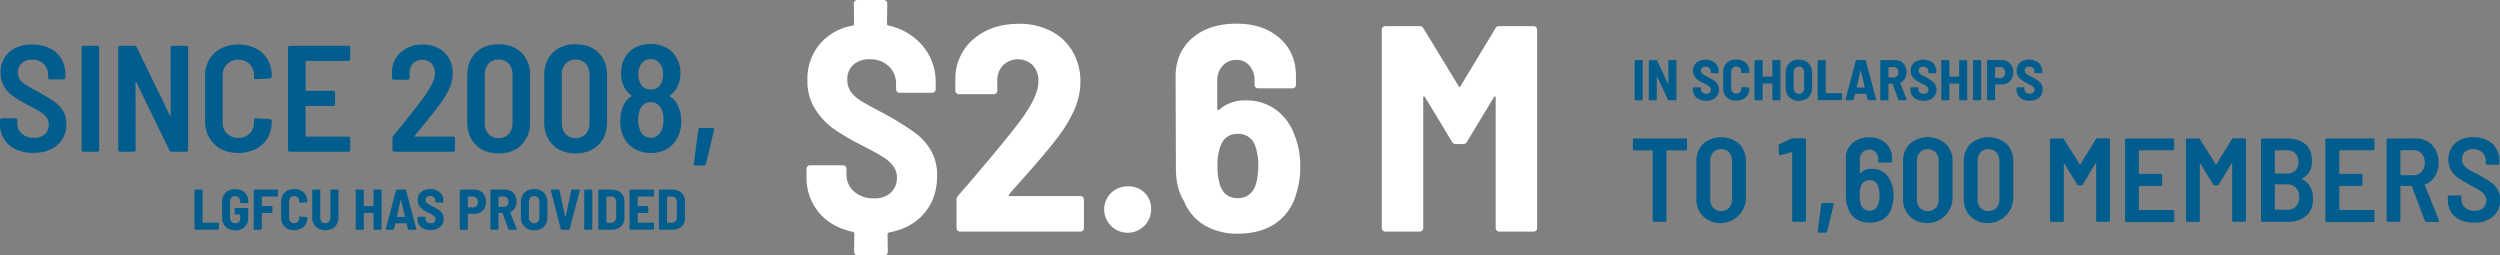 <svg id="Layer_1" data-name="Layer 1" xmlns="http://www.w3.org/2000/svg" viewBox="0 0 1090.19 111.36"><rect x="0" y="0" width="1090.19" height="111.36" fill="#808080" stroke="none"/><defs><style>.cls-1{isolation:isolate;}.cls-2{fill:#005d8d;}.cls-3{fill:#fff;}</style></defs><g id="Group_8252" data-name="Group 8252"><g id="SINCE" class="cls-1"><g class="cls-1"><path class="cls-2" d="M9.44,92.15a11.79,11.79,0,0,1-5.12-4.42A12.12,12.12,0,0,1,2.51,81.1V79.38a.75.75,0,0,1,.23-.56.77.77,0,0,1,.56-.23H9.24a.77.77,0,0,1,.56.23.79.79,0,0,1,.23.56V80.7a5.93,5.93,0,0,0,2,4.62,7.68,7.68,0,0,0,5.35,1.78,6.57,6.57,0,0,0,4.75-1.58,5.51,5.51,0,0,0,1.65-4.16,5.16,5.16,0,0,0-.92-3.07,9.63,9.63,0,0,0-2.61-2.37q-1.68-1.1-5.18-2.94a69.79,69.79,0,0,1-6.47-3.76A14.8,14.8,0,0,1,4.46,65a11.18,11.18,0,0,1-1.69-6.28,11.28,11.28,0,0,1,3.8-9q3.79-3.3,10-3.3a17,17,0,0,1,7.59,1.62,11.78,11.78,0,0,1,5.08,4.58A13,13,0,0,1,31,59.45v1.39a.79.79,0,0,1-.79.79H24.29a.77.77,0,0,1-.56-.23.75.75,0,0,1-.23-.56V59.58a6.21,6.21,0,0,0-1.92-4.68,7.1,7.1,0,0,0-5.15-1.85A6.44,6.44,0,0,0,12,54.53a5.28,5.28,0,0,0-1.65,4.13,5.22,5.22,0,0,0,.85,3,9,9,0,0,0,2.61,2.38A60.23,60.23,0,0,0,19.07,67q4.75,2.72,7,4.23a13.46,13.46,0,0,1,3.8,3.93A10.69,10.69,0,0,1,31.42,81a11.67,11.67,0,0,1-3.9,9.24q-3.89,3.44-10.43,3.44A17.71,17.71,0,0,1,9.44,92.15Z" transform="translate(-2.51 -27.01)"/><path class="cls-2" d="M38.31,93a.79.79,0,0,1-.23-.57V47.77a.77.77,0,0,1,.23-.56.75.75,0,0,1,.56-.23h6.07a.79.79,0,0,1,.8.79V92.38a.79.79,0,0,1-.23.57.81.81,0,0,1-.57.23H38.87A.79.79,0,0,1,38.31,93Z" transform="translate(-2.51 -27.01)"/><path class="cls-2" d="M77.12,47.21a.73.73,0,0,1,.56-.23h6.07a.79.79,0,0,1,.79.79V92.38a.75.75,0,0,1-.23.57.77.77,0,0,1-.56.23h-6.4a1,1,0,0,1-.92-.6L62,63c-.09-.13-.18-.18-.27-.16s-.13.12-.13.3l.07,29.23a.79.79,0,0,1-.79.8H54.84a.79.79,0,0,1-.79-.8V47.77a.77.77,0,0,1,.23-.56.75.75,0,0,1,.56-.23h6.34a.92.92,0,0,1,.92.59l14.46,29.7c.09.13.17.19.26.17s.13-.12.13-.3l-.06-29.37A.73.73,0,0,1,77.12,47.21Z" transform="translate(-2.51 -27.01)"/><path class="cls-2" d="M98.87,92A12.58,12.58,0,0,1,93.75,87a14.49,14.49,0,0,1-1.81-7.33V60.31A14.29,14.29,0,0,1,93.75,53a12.35,12.35,0,0,1,5.12-4.85,16.14,16.14,0,0,1,7.59-1.72,16.5,16.5,0,0,1,7.59,1.68,12.29,12.29,0,0,1,5.11,4.75A13.83,13.83,0,0,1,121,60v.4a.92.92,0,0,1-.23.6.76.76,0,0,1-.57.26l-6.13.26a.7.7,0,0,1-.8-.79V60a6.84,6.84,0,0,0-1.88-5,6.59,6.59,0,0,0-4.91-1.91,6.71,6.71,0,0,0-5,1.91,6.88,6.88,0,0,0-1.88,5V80.24a6.46,6.46,0,0,0,6.87,6.86,6.61,6.61,0,0,0,4.91-1.88,6.7,6.7,0,0,0,1.88-5v-.86c0-.48.27-.72.8-.72l6.13.26a.81.81,0,0,1,.57.23.79.79,0,0,1,.23.56V80a14.13,14.13,0,0,1-1.82,7.22A12.14,12.14,0,0,1,114.05,92a16.51,16.51,0,0,1-7.59,1.69A16,16,0,0,1,98.87,92Z" transform="translate(-2.51 -27.01)"/><path class="cls-2" d="M155,53.35a.79.79,0,0,1-.56.23H136.09a.29.29,0,0,0-.33.33v12.4a.29.29,0,0,0,.33.33h11.75a.76.76,0,0,1,.56.24.77.77,0,0,1,.23.56v5a.77.77,0,0,1-.23.56.76.76,0,0,1-.56.24H136.09a.29.29,0,0,0-.33.33V86.25a.29.29,0,0,0,.33.33h18.35a.75.75,0,0,1,.56.23.77.77,0,0,1,.23.56v5a.79.79,0,0,1-.79.8H128.9a.81.81,0,0,1-.57-.23.79.79,0,0,1-.23-.57V47.77a.79.79,0,0,1,.8-.79h25.54a.75.75,0,0,1,.56.23.77.77,0,0,1,.23.56v5A.79.79,0,0,1,155,53.35Z" transform="translate(-2.51 -27.01)"/><path class="cls-2" d="M183.28,86.44a.26.26,0,0,0,.26.14h16.57a.75.75,0,0,1,.56.23.77.77,0,0,1,.23.56v5a.79.79,0,0,1-.79.8H174.43a.79.79,0,0,1-.79-.8V87.3a1.93,1.93,0,0,1,.33-1q7.2-8.72,13.27-16.76,4.95-6.8,4.95-10.56a6.06,6.06,0,0,0-1.52-4.32,5.79,5.79,0,0,0-8,0,5.87,5.87,0,0,0-1.51,4.23V61a.79.79,0,0,1-.23.56.81.81,0,0,1-.57.23h-6.13a.77.77,0,0,1-.56-.23.76.76,0,0,1-.24-.56V58.2a11.63,11.63,0,0,1,4-8.52,13.76,13.76,0,0,1,9.38-3.23,14.25,14.25,0,0,1,6.93,1.62,11.41,11.41,0,0,1,4.58,4.45,12.69,12.69,0,0,1,1.62,6.4,16.42,16.42,0,0,1-1.29,6.21,32.08,32.08,0,0,1-3.92,6.79q-2.44,3.43-8.12,10.3-1.12,1.32-3.24,4C183.26,86.27,183.23,86.36,183.28,86.44Z" transform="translate(-2.51 -27.01)"/><path class="cls-2" d="M210,90.17q-3.73-3.72-3.73-9.93V59.91q0-6.19,3.73-9.9t9.93-3.69q6.27,0,10,3.69a13.36,13.36,0,0,1,3.73,9.9V80.24a13.43,13.43,0,0,1-3.73,9.93q-3.74,3.73-10,3.73T210,90.17Zm14.35-4.71A6.74,6.74,0,0,0,226,80.7V59.58a6.83,6.83,0,0,0-1.65-4.82A5.75,5.75,0,0,0,219.91,53a5.68,5.68,0,0,0-4.36,1.78,6.83,6.83,0,0,0-1.65,4.82V80.7a6.74,6.74,0,0,0,1.65,4.76,5.68,5.68,0,0,0,4.36,1.78A5.75,5.75,0,0,0,224.33,85.46Z" transform="translate(-2.51 -27.01)"/><path class="cls-2" d="M243.57,90.17q-3.73-3.72-3.73-9.93V59.91q0-6.19,3.73-9.9t9.93-3.69q6.27,0,10,3.69t3.73,9.9V80.24q0,6.21-3.73,9.93t-10,3.73Q247.29,93.9,243.57,90.17Zm14.35-4.71a6.74,6.74,0,0,0,1.65-4.76V59.58a6.83,6.83,0,0,0-1.65-4.82A5.75,5.75,0,0,0,253.5,53a5.66,5.66,0,0,0-4.35,1.78,6.78,6.78,0,0,0-1.65,4.82V80.7a6.7,6.7,0,0,0,1.65,4.76,5.66,5.66,0,0,0,4.35,1.78A5.75,5.75,0,0,0,257.92,85.46Z" transform="translate(-2.51 -27.01)"/><path class="cls-2" d="M299.57,79.91a15.17,15.17,0,0,1-1.32,6.47,11.9,11.9,0,0,1-4.59,5.38,13.42,13.42,0,0,1-7.36,1.95A13.72,13.72,0,0,1,279,91.79a11.94,11.94,0,0,1-4.75-5.41A16.86,16.86,0,0,1,273,79.84a17.41,17.41,0,0,1,1.38-6.92,8.66,8.66,0,0,1,3.37-3.83c.22-.13.24-.29.06-.47a9.48,9.48,0,0,1-3-3.43,12.8,12.8,0,0,1-1.45-6.27,12.8,12.8,0,0,1,2-7.32,10.64,10.64,0,0,1,4.46-4,15.44,15.44,0,0,1,12.87,0,10.94,10.94,0,0,1,4.45,4,13.42,13.42,0,0,1,2.11,7.39,12.51,12.51,0,0,1-1.58,6.34,9.88,9.88,0,0,1-3,3.3c-.17.18-.17.33,0,.46a8.74,8.74,0,0,1,3.37,3.76A15.8,15.8,0,0,1,299.57,79.91Zm-7.72-.59a11.41,11.41,0,0,0-.8-4.62,5.17,5.17,0,0,0-7.62-2.31,5,5,0,0,0-1.81,2.37,11.56,11.56,0,0,0-.8,4.56,10.66,10.66,0,0,0,.8,4.35,5.19,5.19,0,0,0,1.81,2.54,5.07,5.07,0,0,0,5.74,0,5.57,5.57,0,0,0,1.88-2.54A10.66,10.66,0,0,0,291.85,79.32Zm-11-19.94a8,8,0,0,0,.92,4,4.72,4.72,0,0,0,1.82,2,5.11,5.11,0,0,0,2.67.69,4.84,4.84,0,0,0,4.62-2.84,8.59,8.59,0,0,0,.79-3.89,7.5,7.5,0,0,0-.79-3.63,4.76,4.76,0,0,0-1.81-2.11,5.15,5.15,0,0,0-2.87-.79,5,5,0,0,0-2.71.75,5.07,5.07,0,0,0-1.85,2.21A8,8,0,0,0,280.89,59.38Z" transform="translate(-2.51 -27.01)"/><path class="cls-2" d="M305.05,98.33l2-14.79a.74.74,0,0,1,.85-.73h5.28c.62,0,.86.29.73.86l-3.56,14.85a.88.88,0,0,1-.93.66h-3.63C305.24,99.18,305,98.9,305.05,98.33Z" transform="translate(-2.51 -27.01)"/></g></g><g id="LGFCU_HAS_PROVIDED" data-name="LGFCU HAS PROVIDED" class="cls-1"><g class="cls-1"><path class="cls-2" d="M87.41,127.09a.28.28,0,0,1-.08-.21V110a.29.29,0,0,1,.08-.22.32.32,0,0,1,.21-.08h2.93a.32.32,0,0,1,.21.08.29.29,0,0,1,.09.22v14c0,.08,0,.12.13.12h6.69a.29.29,0,0,1,.22.09.29.29,0,0,1,.09.21v2.43a.29.29,0,0,1-.09.21.29.29,0,0,1-.22.09h-10A.29.29,0,0,1,87.41,127.09Z" transform="translate(-2.51 -27.01)"/><path class="cls-2" d="M102.07,126.7a4.93,4.93,0,0,1-2-1.91,5.7,5.7,0,0,1-.71-2.86v-7a5.63,5.63,0,0,1,.71-2.85,5,5,0,0,1,2-1.9,6.44,6.44,0,0,1,3-.67,6.55,6.55,0,0,1,3,.66,4.86,4.86,0,0,1,2,1.85,5.17,5.17,0,0,1,.71,2.69v.55a.31.31,0,0,1-.3.3h-2.93a.31.31,0,0,1-.3-.3v-.53a2.17,2.17,0,0,0-.6-1.57,2.1,2.1,0,0,0-1.6-.63,2.13,2.13,0,0,0-1.61.65,2.36,2.36,0,0,0-.61,1.7V122a2.3,2.3,0,0,0,.64,1.7,2.19,2.19,0,0,0,1.66.65,2,2,0,0,0,2.15-2.15v-1.55c0-.08,0-.12-.13-.12h-2a.31.31,0,0,1-.3-.3V118a.31.31,0,0,1,.3-.3h5.28a.31.31,0,0,1,.3.3v4a5.2,5.2,0,0,1-1.56,4,5.79,5.79,0,0,1-4.17,1.48A6.44,6.44,0,0,1,102.07,126.7Z" transform="translate(-2.51 -27.01)"/><path class="cls-2" d="M123.69,112.61a.29.29,0,0,1-.22.09H116.8a.12.12,0,0,0-.13.13v3.9c0,.08,0,.12.13.12H121a.31.31,0,0,1,.3.3v2.43a.31.31,0,0,1-.3.3H116.8c-.08,0-.13,0-.13.12v6.88a.28.28,0,0,1-.08.21.29.29,0,0,1-.22.09h-2.92a.31.31,0,0,1-.3-.3V110a.29.29,0,0,1,.09-.22.32.32,0,0,1,.21-.08h10a.33.33,0,0,1,.22.08.29.29,0,0,1,.08.22v2.42A.25.25,0,0,1,123.69,112.61Z" transform="translate(-2.51 -27.01)"/><path class="cls-2" d="M127.8,126.7a4.78,4.78,0,0,1-2-1.92,5.72,5.72,0,0,1-.72-2.9v-6.95a5.61,5.61,0,0,1,.72-2.87,4.81,4.81,0,0,1,2-1.91,6.44,6.44,0,0,1,3-.67,6.56,6.56,0,0,1,3,.66,4.76,4.76,0,0,1,2,1.86,5.35,5.35,0,0,1,.71,2.8v.13a.32.32,0,0,1-.08.22.27.27,0,0,1-.22.1l-2.92.13c-.2,0-.3-.09-.3-.28v-.32a2.26,2.26,0,0,0-.6-1.65,2.35,2.35,0,0,0-3.2,0,2.26,2.26,0,0,0-.6,1.65v7.32a2.24,2.24,0,0,0,.6,1.64,2.4,2.4,0,0,0,3.2,0,2.24,2.24,0,0,0,.6-1.64v-.32c0-.19.1-.28.3-.28l2.92.13a.33.33,0,0,1,.22.08.29.29,0,0,1,.08.22V122a5.48,5.48,0,0,1-.71,2.83,4.75,4.75,0,0,1-2,1.88,7,7,0,0,1-6,0Z" transform="translate(-2.51 -27.01)"/><path class="cls-2" d="M141.37,126.68a5,5,0,0,1-2-2,5.86,5.86,0,0,1-.71-2.91V110a.29.29,0,0,1,.09-.22.32.32,0,0,1,.21-.08h2.92a.33.33,0,0,1,.22.08.29.29,0,0,1,.08.22v12a2.44,2.44,0,0,0,.6,1.72,2.29,2.29,0,0,0,3.2,0,2.44,2.44,0,0,0,.6-1.72V110a.29.29,0,0,1,.09-.22.32.32,0,0,1,.21-.08h2.93a.32.32,0,0,1,.21.08.29.29,0,0,1,.09.22V121.8a5.86,5.86,0,0,1-.71,2.91,5,5,0,0,1-2,2,6.78,6.78,0,0,1-6,0Z" transform="translate(-2.51 -27.01)"/><path class="cls-2" d="M165.49,109.76a.3.3,0,0,1,.21-.08h2.92a.33.33,0,0,1,.22.08.29.29,0,0,1,.08.22v16.9a.28.28,0,0,1-.08.21.29.29,0,0,1-.22.09H165.7a.27.27,0,0,1-.21-.09.29.29,0,0,1-.09-.21V120c0-.09,0-.13-.13-.13h-4c-.08,0-.12,0-.12.13v6.85a.31.31,0,0,1-.3.3h-2.93a.31.31,0,0,1-.3-.3V110a.29.29,0,0,1,.09-.22.32.32,0,0,1,.21-.08h2.93a.32.32,0,0,1,.21.08.29.29,0,0,1,.09.22v6.75a.11.11,0,0,0,.12.12h4c.09,0,.13,0,.13-.12V110A.29.29,0,0,1,165.49,109.76Z" transform="translate(-2.51 -27.01)"/><path class="cls-2" d="M180.4,126.93l-.58-2.45a.11.11,0,0,0-.12-.1H175a.12.12,0,0,0-.12.1l-.58,2.45a.31.31,0,0,1-.32.25h-3c-.21,0-.3-.11-.25-.33l4.5-16.92a.33.33,0,0,1,.35-.25h3.63a.33.33,0,0,1,.35.25l4.5,16.92,0,.1c0,.15-.09.23-.27.23h-3.05A.34.34,0,0,1,180.4,126.93Zm-4.8-5.32a.14.14,0,0,0,.1,0H179a.14.14,0,0,0,.1,0,.09.09,0,0,0,0-.11l-1.72-7.25c0-.06,0-.1-.08-.1s0,0-.07.1l-1.68,7.25A.1.1,0,0,0,175.6,121.61Z" transform="translate(-2.51 -27.01)"/><path class="cls-2" d="M187.3,126.76a4.57,4.57,0,0,1-2.73-4.28v-.65a.29.29,0,0,1,.09-.22.32.32,0,0,1,.21-.08h2.88a.32.32,0,0,1,.21.08.29.29,0,0,1,.09.22v.47a1.88,1.88,0,0,0,.65,1.46,2.46,2.46,0,0,0,1.75.59,2,2,0,0,0,1.49-.5,1.7,1.7,0,0,0,.51-1.27,1.52,1.52,0,0,0-.33-1,3.43,3.43,0,0,0-.91-.78c-.39-.24-1-.57-1.81-1a21.44,21.44,0,0,1-2.45-1.4,5.94,5.94,0,0,1-1.63-1.68,4.39,4.39,0,0,1-.67-2.47,4.62,4.62,0,0,1,.69-2.54,4.47,4.47,0,0,1,1.93-1.68,6.69,6.69,0,0,1,2.85-.58,6.76,6.76,0,0,1,3,.63,5,5,0,0,1,2,1.79,4.82,4.82,0,0,1,.73,2.65v.5a.26.26,0,0,1-.09.21.29.29,0,0,1-.21.09h-2.88a.29.29,0,0,1-.21-.09.26.26,0,0,1-.09-.21v-.45a2,2,0,0,0-.62-1.5,2.35,2.35,0,0,0-1.7-.6,2.06,2.06,0,0,0-1.41.46,1.63,1.63,0,0,0-.52,1.29,1.67,1.67,0,0,0,.3,1,2.92,2.92,0,0,0,.93.81c.42.26,1.05.6,1.9,1l.52.3a23.54,23.54,0,0,1,2.27,1.38,5.26,5.26,0,0,1,1.36,1.49,4.08,4.08,0,0,1,.55,2.18,4.53,4.53,0,0,1-1.54,3.61,6,6,0,0,1-4.09,1.34A7,7,0,0,1,187.3,126.76Z" transform="translate(-2.51 -27.01)"/><path class="cls-2" d="M212,110.33a4.52,4.52,0,0,1,1.8,1.9,5.9,5.9,0,0,1,.64,2.8,5.62,5.62,0,0,1-.64,2.73,4.38,4.38,0,0,1-1.8,1.84,5.27,5.27,0,0,1-2.66.65h-2.7c-.09,0-.13,0-.13.13v6.5a.32.32,0,0,1-.08.21.29.29,0,0,1-.22.09H203.3a.26.26,0,0,1-.21-.09.29.29,0,0,1-.09-.21V110a.29.29,0,0,1,.09-.21.26.26,0,0,1,.21-.09h6A5.19,5.19,0,0,1,212,110.33Zm-1.67,6.48a2.41,2.41,0,0,0,.58-1.71,2.53,2.53,0,0,0-.58-1.75,2,2,0,0,0-1.57-.65h-2.12c-.09,0-.13,0-.13.13v4.5c0,.08,0,.12.13.12h2.12A2,2,0,0,0,210.34,116.81Z" transform="translate(-2.51 -27.01)"/><path class="cls-2" d="M224.22,126.93,221.7,120c0-.07-.08-.1-.13-.1H220c-.09,0-.13,0-.13.12v6.83a.32.32,0,0,1-.08.21.29.29,0,0,1-.22.09h-2.92a.26.26,0,0,1-.21-.09.29.29,0,0,1-.09-.21V110a.29.29,0,0,1,.09-.22.29.29,0,0,1,.21-.08h6.1a5.15,5.15,0,0,1,2.62.66,4.5,4.5,0,0,1,1.78,1.86,6,6,0,0,1,.62,2.75,5.32,5.32,0,0,1-.7,2.78,4.31,4.31,0,0,1-2,1.75.11.11,0,0,0-.08.17l2.85,7.18a.21.21,0,0,1,0,.12c0,.15-.09.23-.28.23h-3.05A.34.34,0,0,1,224.22,126.93Zm-4.35-14.1v4.27c0,.09,0,.13.13.13h2.17a2,2,0,0,0,1.5-.62,2.24,2.24,0,0,0,.58-1.63,2.33,2.33,0,0,0-.58-1.67,2,2,0,0,0-1.5-.61H220C219.91,112.7,219.87,112.74,219.87,112.83Z" transform="translate(-2.51 -27.01)"/><path class="cls-2" d="M232.39,126.7a4.91,4.91,0,0,1-2-2,5.85,5.85,0,0,1-.73-3V115.1a5.82,5.82,0,0,1,.73-2.95,4.91,4.91,0,0,1,2-2,6.28,6.28,0,0,1,3-.7,6.38,6.38,0,0,1,3.05.7,4.87,4.87,0,0,1,2.05,2,5.82,5.82,0,0,1,.73,2.95v6.65a5.85,5.85,0,0,1-.73,3,4.87,4.87,0,0,1-2.05,2,6.38,6.38,0,0,1-3.05.7A6.28,6.28,0,0,1,232.39,126.7Zm4.71-3a2.58,2.58,0,0,0,.62-1.79V115a2.62,2.62,0,0,0-.62-1.81,2.16,2.16,0,0,0-1.68-.69,2.13,2.13,0,0,0-1.65.69,2.62,2.62,0,0,0-.62,1.81v6.9a2.58,2.58,0,0,0,.62,1.79,2.13,2.13,0,0,0,1.65.69A2.16,2.16,0,0,0,237.1,123.69Z" transform="translate(-2.51 -27.01)"/><path class="cls-2" d="M247.05,126.93,242.7,110v-.1c0-.15.09-.22.27-.22h3.18a.29.29,0,0,1,.32.27L249,121.58c0,.06,0,.1.07.1s.06,0,.08-.1l2.5-11.63a.29.29,0,0,1,.32-.27h3.08c.23,0,.32.11.27.32l-4.4,16.93a.33.33,0,0,1-.35.25H247.4A.33.33,0,0,1,247.05,126.93Z" transform="translate(-2.51 -27.01)"/><path class="cls-2" d="M257.36,127.09a.29.29,0,0,1-.09-.21V110a.29.29,0,0,1,.09-.22.32.32,0,0,1,.21-.08h2.93a.32.32,0,0,1,.21.08.29.29,0,0,1,.09.22v16.9a.31.31,0,0,1-.3.3h-2.93A.29.29,0,0,1,257.36,127.09Z" transform="translate(-2.51 -27.01)"/><path class="cls-2" d="M263.51,127.09a.29.29,0,0,1-.09-.21V110a.29.29,0,0,1,.09-.22.32.32,0,0,1,.21-.08h5.38a6.81,6.81,0,0,1,3,.62,4.66,4.66,0,0,1,2,1.78,5.09,5.09,0,0,1,.7,2.67v7.35a5.12,5.12,0,0,1-.7,2.68,4.64,4.64,0,0,1-2,1.77,6.67,6.67,0,0,1-3,.63h-5.38A.29.29,0,0,1,263.51,127.09Zm3.56-2.94,2.05,0a1.86,1.86,0,0,0,1.5-.67,2.6,2.6,0,0,0,.6-1.76v-6.55a2.67,2.67,0,0,0-.57-1.79,1.93,1.93,0,0,0-1.53-.66h-2.05c-.08,0-.12,0-.12.13V124A.11.11,0,0,0,267.07,124.15Z" transform="translate(-2.51 -27.01)"/><path class="cls-2" d="M287.64,112.61a.29.29,0,0,1-.22.09h-6.7c-.08,0-.12,0-.12.13v3.9a.11.11,0,0,0,.12.12h4.18a.31.31,0,0,1,.3.3v2.43a.31.31,0,0,1-.3.3h-4.18a.11.11,0,0,0-.12.12v4a.11.11,0,0,0,.12.12h6.7a.29.29,0,0,1,.22.09.32.32,0,0,1,.08.21v2.43a.32.32,0,0,1-.08.21.29.29,0,0,1-.22.09H277.37a.31.31,0,0,1-.3-.3V110a.29.29,0,0,1,.09-.22.32.32,0,0,1,.21-.08h10.05a.28.28,0,0,1,.3.3v2.42A.29.29,0,0,1,287.64,112.61Z" transform="translate(-2.51 -27.01)"/><path class="cls-2" d="M289.94,127.09a.29.29,0,0,1-.09-.21V110a.29.29,0,0,1,.09-.22.29.29,0,0,1,.21-.08h5.37a6.75,6.75,0,0,1,3,.62,4.6,4.6,0,0,1,2,1.78,5,5,0,0,1,.7,2.67v7.35a5,5,0,0,1-.7,2.68,4.58,4.58,0,0,1-2,1.77,6.61,6.61,0,0,1-3,.63h-5.37A.26.26,0,0,1,289.94,127.09Zm3.56-2.94,2.05,0a1.89,1.89,0,0,0,1.5-.67,2.7,2.7,0,0,0,.6-1.76v-6.55a2.62,2.62,0,0,0-.58-1.79,1.91,1.91,0,0,0-1.52-.66H293.5c-.09,0-.13,0-.13.13V124C293.37,124.11,293.41,124.15,293.5,124.15Z" transform="translate(-2.51 -27.01)"/></g></g><g id="t0_1_600_members" data-name="t0 1 600 members" class="cls-1"><g class="cls-1"><path class="cls-2" d="M738,87.51a.6.6,0,0,1,.18.44v4a.61.61,0,0,1-.62.62h-8.06a.23.23,0,0,0-.26.26v30.27a.61.61,0,0,1-.19.44.59.59,0,0,1-.44.18h-4.78a.59.59,0,0,1-.44-.18.58.58,0,0,1-.19-.44V92.84a.23.23,0,0,0-.26-.26h-7.74a.63.63,0,0,1-.45-.18.6.6,0,0,1-.18-.44V88a.6.6,0,0,1,.18-.44.63.63,0,0,1,.45-.18H737.6A.6.6,0,0,1,738,87.51Z" transform="translate(-2.51 -27.01)"/><path class="cls-2" d="M745.21,121.36a10.55,10.55,0,0,1-2.93-7.82v-16a10.47,10.47,0,0,1,2.93-7.8,12.06,12.06,0,0,1,15.71,0,10.48,10.48,0,0,1,2.94,7.8v16a11.12,11.12,0,0,1-18.65,7.82Zm11.31-3.72a5.26,5.26,0,0,0,1.3-3.74V97.26a5.38,5.38,0,0,0-1.3-3.8,4.51,4.51,0,0,0-3.48-1.4,4.46,4.46,0,0,0-3.43,1.4,5.38,5.38,0,0,0-1.3,3.8V113.9a5.26,5.26,0,0,0,1.3,3.74,4.43,4.43,0,0,0,3.43,1.41A4.49,4.49,0,0,0,756.52,117.64Z" transform="translate(-2.51 -27.01)"/><path class="cls-2" d="M784.45,87.33h5a.61.61,0,0,1,.62.62v35.16a.61.61,0,0,1-.62.62h-4.79a.61.61,0,0,1-.62-.62V93.62a.29.29,0,0,0-.1-.21.18.18,0,0,0-.21,0L779,94.66l-.21,0c-.35,0-.52-.19-.52-.57l-.16-3.48a.74.74,0,0,1,.42-.73l5.15-2.45A1.58,1.58,0,0,1,784.45,87.33Z" transform="translate(-2.51 -27.01)"/><path class="cls-2" d="M795.16,127.79l1.56-11.65a.59.59,0,0,1,.67-.58h4.16c.49,0,.68.23.58.68l-2.81,11.7a.69.69,0,0,1-.73.52h-2.86C795.31,128.46,795.12,128.23,795.16,127.79Z" transform="translate(-2.51 -27.01)"/><path class="cls-2" d="M828.23,112.34a16.59,16.59,0,0,1-.68,4.73,8.67,8.67,0,0,1-3.35,5.2,10.57,10.57,0,0,1-6.37,1.82,10.46,10.46,0,0,1-6-1.66,8.75,8.75,0,0,1-3.43-4.79l-.11-.31a11.88,11.88,0,0,1-.83-4.78l0-16.38a8.55,8.55,0,0,1,2.83-6.73,10.7,10.7,0,0,1,7.41-2.53,10.13,10.13,0,0,1,7.13,2.53,8.57,8.57,0,0,1,2.75,6.62v1.2a.59.59,0,0,1-.18.44.6.6,0,0,1-.44.18h-4.79a.6.6,0,0,1-.44-.18.59.59,0,0,1-.18-.44v-.67a4.52,4.52,0,0,0-1.09-3.15,3.53,3.53,0,0,0-2.76-1.22,3.94,3.94,0,0,0-3,1.22,4.5,4.5,0,0,0-1.17,3.25v5.56a.21.21,0,0,0,.11.21c.06,0,.13,0,.2,0a6.9,6.9,0,0,1,4.84-1.82,8.77,8.77,0,0,1,5.46,1.69,9.07,9.07,0,0,1,3.17,4.65A14.06,14.06,0,0,1,828.23,112.34Zm-6.08-.15a11.06,11.06,0,0,0-.63-3.85,3.71,3.71,0,0,0-3.74-2.76,3.76,3.76,0,0,0-3.8,2.81,12.1,12.1,0,0,0-.52,3.9,12.65,12.65,0,0,0,.42,3.48,3.78,3.78,0,0,0,3.9,3.12q3,0,3.9-3.22A12.88,12.88,0,0,0,822.15,112.19Z" transform="translate(-2.51 -27.01)"/><path class="cls-2" d="M835.33,121.36a10.56,10.56,0,0,1-2.94-7.82v-16a10.48,10.48,0,0,1,2.94-7.8,12,12,0,0,1,15.7,0,10.48,10.48,0,0,1,2.94,7.8v16a11.11,11.11,0,0,1-18.64,7.82Zm11.31-3.72a5.3,5.3,0,0,0,1.3-3.74V97.26a5.42,5.42,0,0,0-1.3-3.8,4.55,4.55,0,0,0-3.49-1.4,4.48,4.48,0,0,0-3.43,1.4,5.38,5.38,0,0,0-1.3,3.8V113.9a5.26,5.26,0,0,0,1.3,3.74,4.45,4.45,0,0,0,3.43,1.41A4.52,4.52,0,0,0,846.64,117.64Z" transform="translate(-2.51 -27.01)"/><path class="cls-2" d="M861.79,121.36a10.59,10.59,0,0,1-2.93-7.82v-16a10.51,10.51,0,0,1,2.93-7.8,12.06,12.06,0,0,1,15.71,0,10.48,10.48,0,0,1,2.94,7.8v16a11.12,11.12,0,0,1-18.65,7.82Zm11.31-3.72a5.26,5.26,0,0,0,1.3-3.74V97.26a5.38,5.38,0,0,0-1.3-3.8,4.51,4.51,0,0,0-3.48-1.4,4.46,4.46,0,0,0-3.43,1.4,5.38,5.38,0,0,0-1.3,3.8V113.9a5.26,5.26,0,0,0,1.3,3.74,4.43,4.43,0,0,0,3.43,1.41A4.49,4.49,0,0,0,873.1,117.64Z" transform="translate(-2.51 -27.01)"/><path class="cls-2" d="M917.2,87.33H922a.61.61,0,0,1,.62.62v35.16a.61.61,0,0,1-.62.62h-4.79a.61.61,0,0,1-.62-.62V98.46c0-.14,0-.22-.11-.24s-.14,0-.2.13l-5.52,9.1a.73.73,0,0,1-.72.42h-1a.74.74,0,0,1-.73-.42l-5.51-9q-.11-.15-.21-.12c-.07,0-.1.09-.1.23v24.6a.61.61,0,0,1-.19.44.6.6,0,0,1-.44.18h-4.78a.59.59,0,0,1-.44-.18.58.58,0,0,1-.19-.44V88a.58.58,0,0,1,.19-.44.59.59,0,0,1,.44-.18h4.78a.75.75,0,0,1,.73.41l6.81,10.87c.11.21.21.21.31,0l6.71-10.87A.75.75,0,0,1,917.2,87.33Z" transform="translate(-2.51 -27.01)"/><path class="cls-2" d="M950.4,92.35a.6.6,0,0,1-.44.18H935.5a.23.23,0,0,0-.26.26v9.77a.23.23,0,0,0,.26.26h9.26a.61.61,0,0,1,.44.19.6.6,0,0,1,.18.44v4a.6.6,0,0,1-.18.44.61.61,0,0,1-.44.19H935.5a.23.23,0,0,0-.26.26v10a.23.23,0,0,0,.26.26H950a.61.61,0,0,1,.62.62v4a.61.61,0,0,1-.62.62H929.84a.61.61,0,0,1-.45-.18.6.6,0,0,1-.18-.44V88a.6.6,0,0,1,.18-.44.61.61,0,0,1,.45-.18H950a.61.61,0,0,1,.62.62v4A.61.61,0,0,1,950.4,92.35Z" transform="translate(-2.51 -27.01)"/><path class="cls-2" d="M976.48,87.33h4.83a.63.63,0,0,1,.45.18.6.6,0,0,1,.18.44v35.16a.6.6,0,0,1-.18.44.63.63,0,0,1-.45.18h-4.78a.61.61,0,0,1-.62-.62V98.46c0-.14,0-.22-.11-.24s-.14,0-.2.13l-5.52,9.1a.74.74,0,0,1-.72.42h-1a.74.74,0,0,1-.73-.42l-5.51-9q-.11-.15-.21-.12c-.07,0-.11.09-.11.23v24.6a.61.61,0,0,1-.62.62h-4.78a.63.63,0,0,1-.45-.18.6.6,0,0,1-.18-.44V88a.6.6,0,0,1,.18-.44.63.63,0,0,1,.45-.18h4.78a.75.75,0,0,1,.73.41l6.81,10.87c.1.21.21.21.31,0l6.71-10.87A.75.75,0,0,1,976.48,87.33Z" transform="translate(-2.51 -27.01)"/><path class="cls-2" d="M1008.12,121.15a11.84,11.84,0,0,1-7.93,2.58H989.12a.61.61,0,0,1-.45-.18.6.6,0,0,1-.18-.44V88a.6.6,0,0,1,.18-.44.61.61,0,0,1,.45-.18h10.45q5.25,0,8.19,2.47c2,1.65,2.94,4.1,2.94,7.36q0,5.36-4.22,7.59c-.17.1-.19.21-.05.31q4.74,2.55,4.73,8.68Q1011.16,118.59,1008.12,121.15Zm-13.6-28.36v9.67a.23.23,0,0,0,.26.26h4.84a5.26,5.26,0,0,0,3.82-1.33,4.9,4.9,0,0,0,1.38-3.71,5.08,5.08,0,0,0-1.38-3.8,5.22,5.22,0,0,0-3.82-1.35h-4.84A.23.23,0,0,0,994.52,92.79Zm9.23,24.23a5.66,5.66,0,0,0,1.38-4.06,5.72,5.72,0,0,0-1.4-4.08,5,5,0,0,0-3.8-1.48h-5.15a.23.23,0,0,0-.26.26v10.56a.23.23,0,0,0,.26.26h5.2A4.94,4.94,0,0,0,1003.75,117Z" transform="translate(-2.51 -27.01)"/><path class="cls-2" d="M1037.76,92.35a.6.6,0,0,1-.44.18h-14.46a.23.23,0,0,0-.26.26v9.77a.23.23,0,0,0,.26.26h9.26a.61.61,0,0,1,.44.19.6.6,0,0,1,.18.44v4a.6.6,0,0,1-.18.44.61.61,0,0,1-.44.19h-9.26a.23.23,0,0,0-.26.26v10a.23.23,0,0,0,.26.26h14.46a.61.61,0,0,1,.62.62v4a.61.61,0,0,1-.62.62H1017.2a.61.61,0,0,1-.45-.18.6.6,0,0,1-.18-.44V88a.6.6,0,0,1,.18-.44.61.61,0,0,1,.45-.18h20.12a.61.61,0,0,1,.62.62v4A.61.61,0,0,1,1037.76,92.35Z" transform="translate(-2.51 -27.01)"/><path class="cls-2" d="M1059.89,123.21l-5.62-14.92c-.07-.14-.16-.21-.26-.21h-4.47c-.18,0-.26.08-.26.26v14.77a.6.6,0,0,1-.18.44.63.63,0,0,1-.45.18h-4.78a.61.61,0,0,1-.62-.62V88a.61.61,0,0,1,.62-.62h12a10.29,10.29,0,0,1,5.25,1.32,9,9,0,0,1,3.54,3.75,11.93,11.93,0,0,1,1.25,5.54,10.83,10.83,0,0,1-1.56,5.87,8.46,8.46,0,0,1-4.27,3.54.24.24,0,0,0-.15.36l6.13,15.29a.66.66,0,0,1,.06.31c0,.28-.18.42-.52.42h-5A.67.67,0,0,1,1059.89,123.21Zm-10.61-30.42v10.35a.23.23,0,0,0,.26.26H1055a4.56,4.56,0,0,0,3.53-1.49,5.53,5.53,0,0,0,1.36-3.92,5.64,5.64,0,0,0-1.36-4,4.55,4.55,0,0,0-3.53-1.48h-5.46A.23.23,0,0,0,1049.28,92.79Z" transform="translate(-2.51 -27.01)"/><path class="cls-2" d="M1075.38,122.92a9.28,9.28,0,0,1-4-3.48,9.61,9.61,0,0,1-1.43-5.23v-1.35a.61.61,0,0,1,.62-.62h4.68a.63.63,0,0,1,.45.18.6.6,0,0,1,.18.44v1a4.66,4.66,0,0,0,1.56,3.64,6,6,0,0,0,4.21,1.41,5.22,5.22,0,0,0,3.75-1.25,4.37,4.37,0,0,0,1.3-3.28,4.08,4.08,0,0,0-.73-2.42,7.56,7.56,0,0,0-2.06-1.87q-1.32-.85-4.08-2.31a54.28,54.28,0,0,1-5.09-3,11.44,11.44,0,0,1-3.25-3.32,9.86,9.86,0,0,1,1.66-12,11.59,11.59,0,0,1,7.88-2.6,13.45,13.45,0,0,1,6,1.28,9.36,9.36,0,0,1,4,3.61,10.18,10.18,0,0,1,1.4,5.36v1.09a.61.61,0,0,1-.62.62h-4.68a.61.61,0,0,1-.62-.62v-1a4.89,4.89,0,0,0-1.51-3.69,5.61,5.61,0,0,0-4.06-1.46,5.06,5.06,0,0,0-3.53,1.17,4.68,4.68,0,0,0-.63,5.65,7.18,7.18,0,0,0,2.06,1.87q1.38.89,4.18,2.29,3.75,2.13,5.52,3.32a10.64,10.64,0,0,1,3,3.1,8.35,8.35,0,0,1,1.23,4.65,9.23,9.23,0,0,1-3.07,7.28,12,12,0,0,1-8.22,2.7A13.93,13.93,0,0,1,1075.38,122.92Z" transform="translate(-2.51 -27.01)"/></g></g><g id="IN_SCHOLARSHIPS" data-name="IN SCHOLARSHIPS" class="cls-1"><g class="cls-1"><path class="cls-2" d="M715.41,70.64a.28.28,0,0,1-.08-.21V53.53a.28.28,0,0,1,.08-.21.29.29,0,0,1,.21-.09h2.93a.31.31,0,0,1,.3.3v16.9a.31.31,0,0,1-.3.3h-2.93A.29.29,0,0,1,715.41,70.64Z" transform="translate(-2.51 -27.01)"/><path class="cls-2" d="M730.16,53.32a.29.29,0,0,1,.22-.09h2.9a.29.29,0,0,1,.21.09.32.32,0,0,1,.08.21v16.9a.32.32,0,0,1-.08.21.29.29,0,0,1-.21.09h-3.06a.35.35,0,0,1-.34-.23L725.1,60.33a.14.14,0,0,0-.1-.08s0,0,0,.1l0,10.08a.28.28,0,0,1-.08.21.29.29,0,0,1-.22.09h-2.89a.29.29,0,0,1-.22-.09.29.29,0,0,1-.09-.21V53.53a.29.29,0,0,1,.09-.21.29.29,0,0,1,.22-.09h3a.35.35,0,0,1,.35.22l4.77,10.18s.07.07.11.07,0,0,0-.1V53.53A.29.29,0,0,1,730.16,53.32Z" transform="translate(-2.51 -27.01)"/><path class="cls-2" d="M743.45,70.32a4.68,4.68,0,0,1-2-1.73,4.59,4.59,0,0,1-.72-2.56v-.65a.31.31,0,0,1,.3-.3h2.88a.31.31,0,0,1,.3.3v.47a1.91,1.91,0,0,0,.65,1.47,2.52,2.52,0,0,0,1.75.58,2,2,0,0,0,1.49-.5,1.69,1.69,0,0,0,.51-1.27,1.55,1.55,0,0,0-.33-1,3.41,3.41,0,0,0-.91-.77c-.39-.24-1-.57-1.81-1A21.44,21.44,0,0,1,743.1,62a5.94,5.94,0,0,1-1.63-1.68,4.37,4.37,0,0,1-.67-2.47,4.65,4.65,0,0,1,.69-2.54,4.51,4.51,0,0,1,1.93-1.67,7.22,7.22,0,0,1,5.83.05A4.76,4.76,0,0,1,752,58.1v.5a.29.29,0,0,1-.09.22.28.28,0,0,1-.21.08h-2.88a.28.28,0,0,1-.21-.08.29.29,0,0,1-.09-.22v-.45a2,2,0,0,0-.62-1.5,2.35,2.35,0,0,0-1.7-.6,2,2,0,0,0-1.41.47,1.63,1.63,0,0,0-.52,1.28,1.74,1.74,0,0,0,.3,1,3.06,3.06,0,0,0,.93.82c.42.26,1,.59,1.9,1l.52.3a23.3,23.3,0,0,1,2.27,1.39,5.09,5.09,0,0,1,1.36,1.48A4.08,4.08,0,0,1,752.1,66a4.52,4.52,0,0,1-1.54,3.61,6,6,0,0,1-4.09,1.34A7,7,0,0,1,743.45,70.32Z" transform="translate(-2.51 -27.01)"/><path class="cls-2" d="M756.65,70.25a4.78,4.78,0,0,1-2-1.92,5.7,5.7,0,0,1-.72-2.9v-7a5.57,5.57,0,0,1,.72-2.86,4.78,4.78,0,0,1,2-1.92,6.44,6.44,0,0,1,3-.67,6.56,6.56,0,0,1,3,.66,4.76,4.76,0,0,1,2,1.86,5.35,5.35,0,0,1,.72,2.8v.13a.31.31,0,0,1-.09.22.27.27,0,0,1-.22.1l-2.92.13c-.2,0-.3-.09-.3-.28v-.32a2.29,2.29,0,0,0-.6-1.65,2.35,2.35,0,0,0-3.2,0,2.29,2.29,0,0,0-.6,1.65v7.32a2.24,2.24,0,0,0,.6,1.64,2.4,2.4,0,0,0,3.2,0,2.24,2.24,0,0,0,.6-1.64v-.32c0-.18.1-.28.3-.28l2.92.13a.29.29,0,0,1,.22.09.27.27,0,0,1,.09.21v.07a5.49,5.49,0,0,1-.72,2.83,4.77,4.77,0,0,1-2,1.89,6.56,6.56,0,0,1-3,.66A6.44,6.44,0,0,1,756.65,70.25Z" transform="translate(-2.51 -27.01)"/><path class="cls-2" d="M775.49,53.32a.27.27,0,0,1,.21-.09h2.92a.29.29,0,0,1,.22.09.32.32,0,0,1,.08.21v16.9a.32.32,0,0,1-.08.21.29.29,0,0,1-.22.09H775.7a.27.27,0,0,1-.21-.09.29.29,0,0,1-.09-.21V63.58a.12.12,0,0,0-.13-.13h-4c-.08,0-.12,0-.12.13v6.85a.31.31,0,0,1-.3.3h-2.93a.31.31,0,0,1-.3-.3V53.53a.31.31,0,0,1,.3-.3h2.93a.31.31,0,0,1,.3.3v6.75a.11.11,0,0,0,.12.12h4c.09,0,.13,0,.13-.12V53.53A.29.29,0,0,1,775.49,53.32Z" transform="translate(-2.51 -27.01)"/><path class="cls-2" d="M783.94,70.25a4.91,4.91,0,0,1-2-2,6,6,0,0,1-.73-3V58.65a5.92,5.92,0,0,1,.73-2.95,5,5,0,0,1,2-2,6.28,6.28,0,0,1,3-.7,6.38,6.38,0,0,1,3,.7,4.93,4.93,0,0,1,2.05,2,5.82,5.82,0,0,1,.73,2.95V65.3a5.85,5.85,0,0,1-.73,3,4.87,4.87,0,0,1-2.05,2,6.38,6.38,0,0,1-3,.7A6.28,6.28,0,0,1,783.94,70.25Zm4.71-3a2.53,2.53,0,0,0,.62-1.79v-6.9a2.57,2.57,0,0,0-.62-1.81,2.16,2.16,0,0,0-1.68-.69,2.13,2.13,0,0,0-1.65.69,2.62,2.62,0,0,0-.62,1.81v6.9a2.58,2.58,0,0,0,.62,1.79,2.13,2.13,0,0,0,1.65.69A2.16,2.16,0,0,0,788.65,67.24Z" transform="translate(-2.51 -27.01)"/><path class="cls-2" d="M795.24,70.64a.29.29,0,0,1-.09-.21V53.53a.29.29,0,0,1,.09-.21.27.27,0,0,1,.21-.09h2.92a.29.29,0,0,1,.22.09.32.32,0,0,1,.08.21v14c0,.08,0,.12.13.12h6.7a.31.31,0,0,1,.3.3v2.43a.31.31,0,0,1-.3.3h-10A.27.27,0,0,1,795.24,70.64Z" transform="translate(-2.51 -27.01)"/><path class="cls-2" d="M817,70.48,816.37,68a.11.11,0,0,0-.12-.1h-4.68a.11.11,0,0,0-.12.1l-.58,2.45a.31.31,0,0,1-.32.25h-3c-.21,0-.3-.11-.25-.33l4.5-16.92a.33.33,0,0,1,.35-.25h3.63a.33.33,0,0,1,.35.25l4.5,16.92,0,.1c0,.15-.09.23-.27.23H817.3A.33.33,0,0,1,817,70.48Zm-4.8-5.31a.17.17,0,0,0,.1,0h3.3a.19.19,0,0,0,.1,0,.1.1,0,0,0,0-.12L814,57.8c0-.06,0-.1-.08-.1s-.06,0-.07.1l-1.68,7.25A.12.12,0,0,0,812.15,65.17Z" transform="translate(-2.51 -27.01)"/><path class="cls-2" d="M830.35,70.48l-2.53-6.9c0-.07-.07-.1-.12-.1h-1.58a.11.11,0,0,0-.12.12v6.83a.31.31,0,0,1-.3.3h-2.93a.31.31,0,0,1-.3-.3V53.53a.31.31,0,0,1,.3-.3h6.1a5.19,5.19,0,0,1,2.63.66,4.47,4.47,0,0,1,1.77,1.86,5.84,5.84,0,0,1,.63,2.75,5.29,5.29,0,0,1-.7,2.78,4.32,4.32,0,0,1-2,1.75.12.12,0,0,0-.07.17L834,70.38a.37.37,0,0,1,0,.12c0,.15-.09.23-.27.23h-3A.32.32,0,0,1,830.35,70.48ZM826,56.38v4.27c0,.09,0,.13.12.13h2.18a2,2,0,0,0,1.5-.61,2.67,2.67,0,0,0,0-3.3,2,2,0,0,0-1.5-.62h-2.18C826,56.25,826,56.3,826,56.38Z" transform="translate(-2.51 -27.01)"/><path class="cls-2" d="M838.3,70.32a4.68,4.68,0,0,1-2-1.73,4.59,4.59,0,0,1-.72-2.56v-.65a.31.31,0,0,1,.3-.3h2.88a.31.31,0,0,1,.3.3v.47a1.87,1.87,0,0,0,.65,1.47,2.5,2.5,0,0,0,1.75.58,2,2,0,0,0,1.49-.5,1.69,1.69,0,0,0,.51-1.27,1.55,1.55,0,0,0-.33-1,3.41,3.41,0,0,0-.91-.77c-.39-.24-1-.57-1.81-1A21.44,21.44,0,0,1,838,62a5.81,5.81,0,0,1-1.63-1.68,4.37,4.37,0,0,1-.67-2.47,4.65,4.65,0,0,1,.69-2.54,4.45,4.45,0,0,1,1.93-1.67,7.22,7.22,0,0,1,5.83.05,4.76,4.76,0,0,1,2.75,4.43v.5a.29.29,0,0,1-.09.22.28.28,0,0,1-.21.08h-2.88a.28.28,0,0,1-.21-.08.29.29,0,0,1-.09-.22v-.45a2,2,0,0,0-.62-1.5,2.37,2.37,0,0,0-1.7-.6,2,2,0,0,0-1.41.47,1.6,1.6,0,0,0-.52,1.28,1.67,1.67,0,0,0,.3,1,3.06,3.06,0,0,0,.93.82c.41.26,1,.59,1.9,1l.52.3A23.3,23.3,0,0,1,845,62.32a5.09,5.09,0,0,1,1.36,1.48A4.17,4.17,0,0,1,847,66a4.52,4.52,0,0,1-1.54,3.61,6,6,0,0,1-4.09,1.34A7,7,0,0,1,838.3,70.32Z" transform="translate(-2.51 -27.01)"/><path class="cls-2" d="M856.94,53.32a.26.26,0,0,1,.21-.09h2.92a.29.29,0,0,1,.22.09.32.32,0,0,1,.08.21v16.9a.32.32,0,0,1-.08.21.29.29,0,0,1-.22.09h-2.92a.26.26,0,0,1-.21-.09.29.29,0,0,1-.09-.21V63.58a.12.12,0,0,0-.13-.13h-4c-.08,0-.12,0-.12.13v6.85a.31.31,0,0,1-.3.3h-2.93a.31.31,0,0,1-.3-.3V53.53a.31.31,0,0,1,.3-.3h2.93a.31.31,0,0,1,.3.3v6.75a.11.11,0,0,0,.12.12h4c.09,0,.13,0,.13-.12V53.53A.29.29,0,0,1,856.94,53.32Z" transform="translate(-2.51 -27.01)"/><path class="cls-2" d="M863,70.64a.29.29,0,0,1-.09-.21V53.53a.31.31,0,0,1,.3-.3h2.93a.31.31,0,0,1,.3.3v16.9a.31.31,0,0,1-.3.3h-2.93A.29.29,0,0,1,863,70.64Z" transform="translate(-2.51 -27.01)"/><path class="cls-2" d="M878,53.88a4.58,4.58,0,0,1,1.8,1.9,6,6,0,0,1,.64,2.8,5.8,5.8,0,0,1-.64,2.74,4.47,4.47,0,0,1-1.8,1.83,5.3,5.3,0,0,1-2.66.65h-2.7a.12.12,0,0,0-.13.13v6.5a.29.29,0,0,1-.09.21.27.27,0,0,1-.21.09H869.3a.29.29,0,0,1-.22-.09.32.32,0,0,1-.08-.21V53.5a.32.32,0,0,1,.08-.21.29.29,0,0,1,.22-.09h6.05A5.21,5.21,0,0,1,878,53.88Zm-1.68,6.49a2.41,2.41,0,0,0,.59-1.72,2.49,2.49,0,0,0-.59-1.75,2,2,0,0,0-1.56-.65h-2.12a.12.12,0,0,0-.13.13v4.5c0,.08,0,.12.13.12h2.12A2,2,0,0,0,876.33,60.37Z" transform="translate(-2.51 -27.01)"/><path class="cls-2" d="M884.57,70.32a4.8,4.8,0,0,1-2-1.73,4.58,4.58,0,0,1-.71-2.56v-.65a.32.32,0,0,1,.08-.21.29.29,0,0,1,.22-.09H885a.26.26,0,0,1,.21.09.29.29,0,0,1,.09.21v.47a1.91,1.91,0,0,0,.65,1.47,2.53,2.53,0,0,0,1.75.58,2,2,0,0,0,1.49-.5,1.69,1.69,0,0,0,.51-1.27,1.61,1.61,0,0,0-.32-1,3.47,3.47,0,0,0-.92-.77c-.39-.24-1-.57-1.81-1a22.36,22.36,0,0,1-2.45-1.4,5.91,5.91,0,0,1-1.62-1.68,4.37,4.37,0,0,1-.68-2.47,4.65,4.65,0,0,1,.69-2.54,4.48,4.48,0,0,1,1.94-1.67,7.2,7.2,0,0,1,5.82.05,4.72,4.72,0,0,1,2.75,4.43v.5a.33.33,0,0,1-.08.22.29.29,0,0,1-.22.08H890a.29.29,0,0,1-.22-.08.33.33,0,0,1-.08-.22v-.45a2,2,0,0,0-.63-1.5,2.34,2.34,0,0,0-1.7-.6,2,2,0,0,0-1.41.47,1.62,1.62,0,0,0-.51,1.28,1.67,1.67,0,0,0,.3,1,3.13,3.13,0,0,0,.92.82c.42.26,1,.59,1.9,1l.53.3a23,23,0,0,1,2.26,1.39,5.09,5.09,0,0,1,1.36,1.48,4.08,4.08,0,0,1,.55,2.18,4.52,4.52,0,0,1-1.54,3.61,6,6,0,0,1-4.08,1.34A7,7,0,0,1,884.57,70.32Z" transform="translate(-2.51 -27.01)"/></g></g><g id="_2.6_M" data-name=" 2.6 M" class="cls-1"><g class="cls-1"><path class="cls-3" d="M405.55,120q-5.62,6.6-15.36,8.38c-.43.17-.64.43-.64.77l.13,7.68a1.54,1.54,0,0,1-1.54,1.54H376.5a1.54,1.54,0,0,1-1.54-1.54l.13-7.93c0-.35-.22-.6-.64-.77q-9.48-2.05-14.85-8.45a23.67,23.67,0,0,1-5.38-15.74v-3.33a1.54,1.54,0,0,1,1.54-1.54H370.1a1.54,1.54,0,0,1,1.53,1.54V103a9.76,9.76,0,0,0,3.27,7.49,12.42,12.42,0,0,0,8.76,3A10.12,10.12,0,0,0,391,111a8.75,8.75,0,0,0,2.63-6.53,8.19,8.19,0,0,0-1.6-5.06,16.94,16.94,0,0,0-4.55-4q-2.94-1.85-9.08-5a101.65,101.65,0,0,1-12.29-7.17A30.64,30.64,0,0,1,358,74.62,22.83,22.83,0,0,1,354.61,62a23.59,23.59,0,0,1,5.31-15.68,24.26,24.26,0,0,1,14.4-8.13c.43-.17.64-.42.64-.76l-.13-8.84A1.54,1.54,0,0,1,376.37,27h11.52a1.52,1.52,0,0,1,1.53,1.53l-.12,8.84a.68.68,0,0,0,.51.76,27,27,0,0,1,15.1,8.9,24.53,24.53,0,0,1,5.63,16.32v2.56A1.52,1.52,0,0,1,409,67.46H394.8a1.54,1.54,0,0,1-1.54-1.54v-2.3a10.28,10.28,0,0,0-3.13-7.68,11.64,11.64,0,0,0-8.51-3.08,10,10,0,0,0-7,2.37A8.53,8.53,0,0,0,372,61.82a8.91,8.91,0,0,0,1.47,5.12,15,15,0,0,0,4.67,4.16q3.19,2,9.47,5.19a28.49,28.49,0,0,0,2.56,1.41,126.79,126.79,0,0,1,11.39,7.23,25.49,25.49,0,0,1,6.85,7.61,21.33,21.33,0,0,1,2.75,11.14Q411.18,113.42,405.55,120Z" transform="translate(-2.51 -27.01)"/><path class="cls-3" d="M442.42,112.26a.5.5,0,0,0,.51.25h30.72a1.52,1.52,0,0,1,1.53,1.54v12.41a1.52,1.52,0,0,1-1.53,1.54H421.17a1.54,1.54,0,0,1-1.54-1.54V114.05a2.46,2.46,0,0,1,.77-1.79q15.48-17.79,25.73-30.85,9.21-11.91,9.21-18.82a10,10,0,0,0-2.43-7.1,9.33,9.33,0,0,0-13,0,9.55,9.55,0,0,0-2.5,6.85v4.22a1.52,1.52,0,0,1-1.53,1.54H420.66a1.54,1.54,0,0,1-1.54-1.54v-6a22.66,22.66,0,0,1,8.32-16.83q7.68-6.33,19.33-6.33a29.85,29.85,0,0,1,14.14,3.2,23,23,0,0,1,9.41,9,25.35,25.35,0,0,1,3.33,12.92,30.45,30.45,0,0,1-2.43,11.84,59.31,59.31,0,0,1-7.43,12.48q-3.19,4.23-7.68,9.48t-9,10.24l-4.61,5.24A.42.42,0,0,0,442.42,112.26Z" transform="translate(-2.51 -27.01)"/><path class="cls-3" d="M487.15,125.63a10.05,10.05,0,0,1,7.23-17.34,9.64,9.64,0,0,1,10.11,10.11,10.23,10.23,0,0,1-17.34,7.23Z" transform="translate(-2.51 -27.01)"/><path class="cls-3" d="M569.52,99.71a37.68,37.68,0,0,1-1.79,11.91,22.73,22.73,0,0,1-9,12.8q-6.54,4.47-16.39,4.48a27.93,27.93,0,0,1-14.33-3.52,21.49,21.49,0,0,1-9-10.18,1.24,1.24,0,0,0-.07-.32,1.22,1.22,0,0,0-.32-.45q-3.33-5.62-3.33-14l-.12-40.06q0-10.5,7.29-16.77t19.33-6.27q11.52,0,18.69,6.27t7.17,16.64V64a1.54,1.54,0,0,1-1.54,1.54h-15a1.46,1.46,0,0,1-1.08-.45,1.48,1.48,0,0,1-.45-1.09V62.08a9.32,9.32,0,0,0-2.24-6.46,7.17,7.17,0,0,0-5.57-2.5,7.89,7.89,0,0,0-6.08,2.56,9.23,9.23,0,0,0-2.37,6.53V74.5a.53.53,0,0,0,.26.51.42.42,0,0,0,.51-.13,17,17,0,0,1,11.52-4.1,21.68,21.68,0,0,1,13.18,4A23.11,23.11,0,0,1,567,85.89,35.72,35.72,0,0,1,569.52,99.71Zm-18.31-.38a24.79,24.79,0,0,0-1.28-8.58,7.6,7.6,0,0,0-7.68-5.37q-5.5,0-7.55,5.37a24.16,24.16,0,0,0-1.28,8.71,28.05,28.05,0,0,0,.9,7.55q1.78,6.4,7.93,6.4t8.07-6.53A30.36,30.36,0,0,0,551.21,99.33Z" transform="translate(-2.51 -27.01)"/><path class="cls-3" d="M656.43,38.4h14.85a1.54,1.54,0,0,1,1.53,1.54v86.52a1.54,1.54,0,0,1-1.53,1.54h-15a1.54,1.54,0,0,1-1.54-1.54V69.63c0-.34-.08-.53-.25-.57s-.34.06-.51.32L642.22,88.83a1.83,1.83,0,0,1-1.79,1h-2.95a1.83,1.83,0,0,1-1.79-1L623.92,69.38c-.18-.26-.35-.37-.52-.32s-.25.23-.25.57v56.83a1.54,1.54,0,0,1-1.54,1.54h-15a1.54,1.54,0,0,1-1.54-1.54V39.94a1.54,1.54,0,0,1,1.54-1.54h14.84a1.85,1.85,0,0,1,1.8,1l15.36,25.22c.25.51.51.51.76,0l15.24-25.22A1.82,1.82,0,0,1,656.43,38.4Z" transform="translate(-2.51 -27.01)"/></g></g></g></svg>